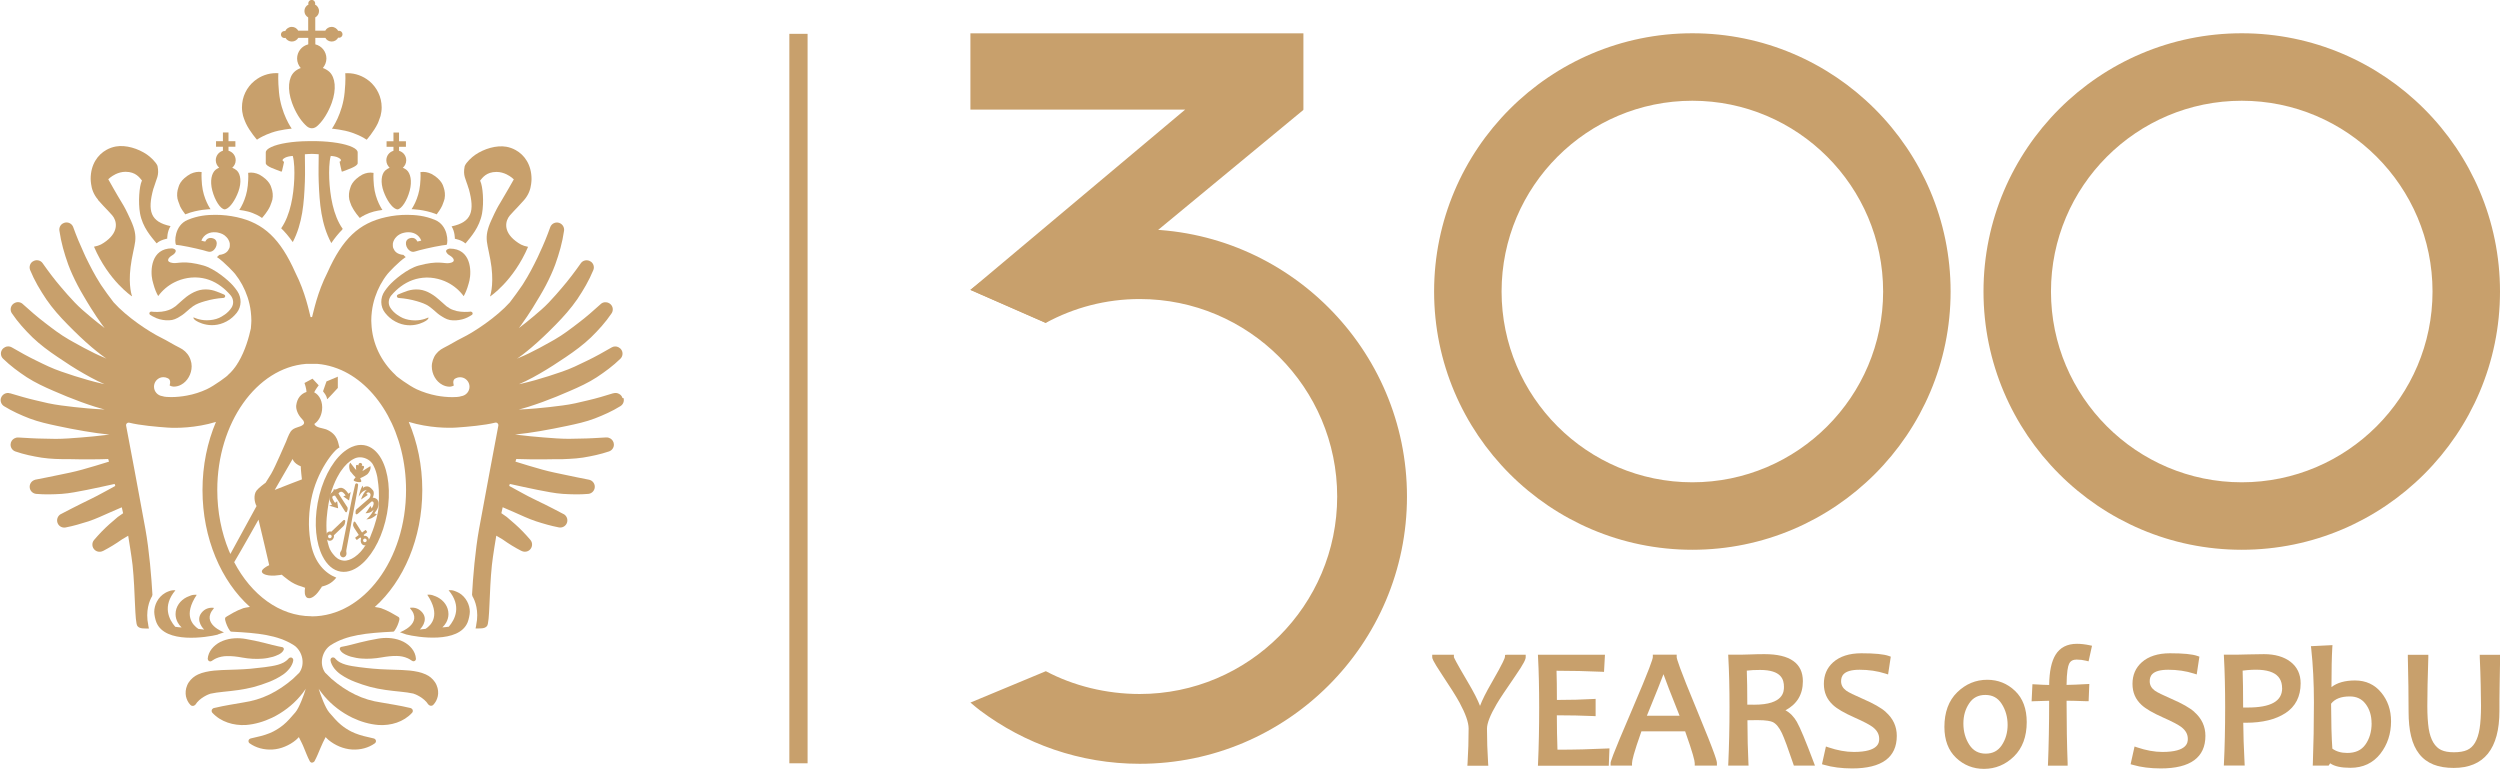 <?xml version="1.0" encoding="UTF-8"?> <svg xmlns="http://www.w3.org/2000/svg" id="Layer_1" data-name="Layer 1" viewBox="0 0 399.03 122.71"><defs><style> .cls-1 { isolation: isolate; } .cls-2 { fill: #c8a06c; stroke-width: 0px; } </style></defs><g class="cls-1"><g><path class="cls-2" d="M240.23,104.52l-.03.36c-.01.12-.19.75-2.09,4.04-.91,1.57-1.54,2.82-1.88,3.75-.36-.95-1.01-2.22-1.97-3.84-1.9-3.21-2.17-3.85-2.2-3.94v-.39h-3.46v.39c0,.18,0,.44,1.57,2.81,1.29,1.93,2.23,3.42,2.79,4.44.96,1.78,1.45,3.17,1.45,4.14,0,1.88-.06,3.73-.17,5.52l-.03.42h3.34l-.03-.42c-.12-1.87-.18-3.72-.18-5.49,0-.87.52-2.19,1.55-3.94.45-.78,1.45-2.27,2.95-4.45,1.47-2.13,1.68-2.72,1.68-3.03v-.39h-2.93l-.36.03Z"></path><path class="cls-2" d="M248.59,119.65c-.06-1.72-.1-3.56-.1-5.48,2.04,0,3.98.04,5.78.12l.41.02v-2.76l-.41.02c-1.69.1-3.63.15-5.77.15,0-1.88-.02-3.45-.06-4.66,2.52,0,4.93.06,7.19.16l.39.02.15-2.74h-10.7l.02.41c.12,2.29.18,4.98.18,8.02,0,3.23-.06,6.21-.18,8.88l-.02.41h11.31l.11-2.77-.43.02c-2.48.12-5.12.19-7.85.19Z"></path><path class="cls-2" d="M267.62,104.88v-.39s-3.81,0-3.81,0v.39c0,.27-.45,1.73-3.34,8.46-3.4,7.91-3.4,8.27-3.4,8.47v.39h3.42v-.39c0-.39.26-1.59,1.5-5.08h6.98c1.26,3.55,1.53,4.72,1.53,5.08v.39h3.54v-.39c0-.24,0-.79-3.24-8.59-2.76-6.64-3.18-8.08-3.18-8.34ZM268.08,114.24h-5.22c1.55-3.77,2.29-5.66,2.65-6.63.34.97,1.06,2.86,2.57,6.63Z"></path><path class="cls-2" d="M286.82,115.25c-.49-.86-1.11-1.49-1.84-1.88,1.85-.98,2.78-2.54,2.78-4.64,0-2.87-2.06-4.32-6.11-4.32-.78,0-1.47.01-2.08.04-.59.03-1.08.04-1.47.04h-2.26l.02.41c.13,2.29.19,4.99.19,8.01,0,3.22-.07,6.2-.19,8.88l-.02.41h3.25l-.02-.41c-.1-1.91-.15-4.2-.16-6.83.48-.01,1-.02,1.58-.02,1.49,0,2.16.17,2.46.31.53.25,1.03.85,1.47,1.78.37.79.98,2.44,1.81,4.9l.09.27h3.37l-.2-.53c-1.29-3.43-2.17-5.54-2.68-6.43ZM284.74,109.62c0,.71,0,2.86-4.74,2.86-.36,0-.73,0-1.11-.01,0-2.22-.03-4.04-.08-5.43.6-.08,1.3-.11,2.12-.11,3.42,0,3.81,1.54,3.81,2.7Z"></path><path class="cls-2" d="M300.99,113.63c-.76-.67-1.95-1.34-3.63-2.07-1.39-.6-2.3-1.05-2.69-1.33-.55-.41-.81-.9-.81-1.49,0-.79.31-1.84,2.96-1.84,1.44,0,2.82.2,4.1.61l.44.14.43-2.84-.31-.11c-.82-.29-2.25-.43-4.39-.43-1.92,0-3.44.49-4.51,1.45-.98.88-1.47,2.03-1.47,3.43s.49,2.47,1.44,3.36c.67.63,1.8,1.28,3.44,2.01,1.47.65,2.46,1.17,2.95,1.55.67.53,1,1.13,1,1.85,0,.52,0,2.1-4.05,2.1-1.26,0-2.62-.25-4.04-.73l-.41-.14-.63,2.83.35.1c1.3.38,2.8.57,4.47.57,4.72,0,7.12-1.75,7.12-5.2,0-1.5-.59-2.78-1.77-3.81Z"></path><path class="cls-2" d="M317.19,108.5c-1.83,0-3.44.67-4.8,2-1.36,1.33-2.04,3.19-2.04,5.52,0,2.11.63,3.77,1.87,4.94,1.23,1.17,2.73,1.76,4.44,1.76,1.83,0,3.44-.66,4.79-1.98,1.35-1.32,2.04-3.16,2.04-5.48,0-2.12-.62-3.8-1.86-4.98-1.23-1.18-2.72-1.78-4.44-1.78ZM320.44,115.71c0,1.22-.32,2.32-.94,3.25-.6.89-1.44,1.33-2.56,1.33s-1.99-.46-2.6-1.4c-.64-.98-.96-2.12-.96-3.4s.32-2.33.94-3.25c.6-.89,1.44-1.32,2.57-1.32s1.98.46,2.59,1.4c.64.98.96,2.13.96,3.39Z"></path><path class="cls-2" d="M331.5,105.28c.49,0,.98.06,1.47.18l.39.1.55-2.49-.38-.08c-.7-.15-1.39-.23-2.03-.23-1.55,0-2.7.59-3.41,1.75-.65,1.06-.99,2.64-1.02,4.82-.56-.01-1.33-.04-2.28-.1l-.39-.02-.13,2.73.43-.02c1.03-.04,1.83-.07,2.37-.07,0,3.84-.07,7.18-.18,9.95l-.02.41h3.15v-.41c-.11-2.84-.17-6.19-.17-9.96.66,0,1.71.03,3.13.08h.39s.11-2.75.11-2.75l-.43.02c-1.31.07-2.38.12-3.2.13.02-2.09.22-2.97.39-3.34.22-.49.62-.71,1.27-.71Z"></path><path class="cls-2" d="M350.25,113.63c-.76-.67-1.95-1.34-3.63-2.07-1.39-.6-2.3-1.05-2.69-1.33-.55-.41-.81-.9-.81-1.49,0-.79.31-1.84,2.96-1.84,1.44,0,2.82.2,4.1.61l.44.14.43-2.84-.31-.11c-.82-.29-2.25-.43-4.39-.43-1.92,0-3.44.49-4.51,1.45-.98.88-1.47,2.03-1.47,3.43s.49,2.47,1.44,3.36c.68.63,1.8,1.28,3.44,2.01,1.47.65,2.46,1.17,2.95,1.55.67.53,1,1.13,1,1.85,0,.52,0,2.1-4.05,2.1-1.26,0-2.62-.25-4.04-.73l-.41-.14-.63,2.83.35.1c1.3.38,2.8.57,4.47.57,4.72,0,7.12-1.75,7.12-5.2,0-1.5-.59-2.78-1.77-3.81Z"></path><path class="cls-2" d="M365.59,105.63h0c-1.05-.81-2.48-1.22-4.23-1.22-.66,0-1.47.01-2.42.04-.94.03-1.51.04-1.71.04h-2.28l.02.41c.13,2.36.19,5.06.19,8.01,0,3.44-.07,6.43-.19,8.87l-.02.41h3.33l-.02-.41c-.13-2.47-.2-4.63-.21-6.42.14,0,.28,0,.44,0,2.61,0,4.72-.52,6.28-1.53,1.62-1.05,2.44-2.66,2.44-4.76,0-1.46-.55-2.62-1.63-3.45ZM364.26,109.84c0,2.08-1.8,3.09-5.5,3.09-.27,0-.51,0-.73,0,0-2.56-.03-4.54-.08-5.89,4.21-.53,6.3.37,6.3,2.81Z"></path><path class="cls-2" d="M375.9,108.61c-1.59,0-2.86.35-3.77,1.06,0-2.81.05-4.91.13-6.26l.03-.44-3.44.17.05.41c.28,2.56.43,5.44.43,8.55,0,3.45-.06,6.71-.17,9.69l-.02.41h2.54l.24-.37c.69.49,1.75.72,3.24.72,2.01,0,3.61-.76,4.77-2.24,1.14-1.46,1.71-3.2,1.71-5.18,0-1.78-.52-3.32-1.56-4.58-1.05-1.29-2.46-1.94-4.19-1.94ZM378.54,115.44c0,1.34-.34,2.49-1,3.41-.64.9-1.59,1.33-2.89,1.33-.96,0-1.76-.23-2.38-.69-.13-1.84-.19-4.26-.2-7.17.61-.78,1.59-1.16,2.98-1.16,1.09,0,1.92.39,2.53,1.2.63.83.95,1.86.95,3.08Z"></path><path class="cls-2" d="M395.8,104.49v.41c.08,1.68.12,3.16.15,4.44.03,1.27.05,2.37.05,3.29,0,1.52-.08,2.77-.23,3.7-.15.9-.39,1.65-.73,2.22-.33.55-.73.92-1.25,1.16-.53.24-1.24.36-2.11.36s-1.51-.12-2.03-.36c-.5-.23-.92-.63-1.26-1.19-.35-.59-.6-1.34-.74-2.23-.14-.93-.22-2.15-.22-3.63,0-1.87.05-4.47.16-7.75v-.4s-3.27,0-3.27,0v.4c.04,1.64.07,3.18.09,4.62.02,1.44.03,2.8.03,4.08,0,1.49.13,2.8.4,3.9.27,1.13.7,2.07,1.29,2.82.59.76,1.36,1.33,2.28,1.7.9.36,1.99.54,3.23.54,4.84,0,7.3-3.06,7.3-9.1,0-1.23,0-2.55.03-3.97.02-1.42.04-2.95.08-4.59v-.4s-3.23,0-3.23,0Z"></path></g></g><g class="cls-1"><g><path class="cls-2" d="M270.12,87.75c-22.73,0-41.22-18.49-41.22-41.22s18.49-41.22,41.22-41.22,41.22,18.49,41.22,41.22-18.49,41.22-41.22,41.22ZM270.12,16.08c-16.79,0-30.45,13.66-30.45,30.45s13.66,30.45,30.45,30.45,30.45-13.66,30.45-30.45-13.66-30.45-30.45-30.45Z"></path><path class="cls-2" d="M357.81,87.75c-22.73,0-41.22-18.49-41.22-41.22s18.49-41.22,41.22-41.22,41.22,18.49,41.22,41.22-18.49,41.22-41.22,41.22ZM357.81,16.08c-16.79,0-30.45,13.66-30.45,30.45s13.66,30.45,30.45,30.45,30.45-13.66,30.45-30.45-13.66-30.45-30.45-30.45Z"></path><polygon class="cls-2" points="208.04 5.32 154.89 5.32 154.89 17.49 189.17 17.49 154.89 46.27 166.89 51.54 208.04 17.54 208 17.49 208.04 17.49 208.04 5.32"></polygon><path class="cls-2" d="M181.92,36.59c-10.25,0-19.66,3.64-27.03,9.68l12.04,5.26c4.46-2.42,9.56-3.8,14.98-3.8,17.38,0,31.52,14.14,31.52,31.52s-14.14,31.52-31.52,31.52c-5.33,0-10.58-1.3-14.98-3.64l-12.04,5.01c.52.45,1.36,1.12,1.52,1.24,7.12,5.34,15.94,8.53,25.5,8.53,23.52,0,42.66-19.14,42.66-42.66s-19.14-42.66-42.66-42.66Z"></path><rect class="cls-2" x="125.99" y="5.4" width="2.91" height="116.43"></rect></g><g><path class="cls-2" d="M39.15,19.45c.04.09.07.17.1.24.63,1.33,1.77,2.61,1.77,2.61,0,0,.01,0,.02-.02h0s.16-.12.5-.31c.11-.06.24-.13.4-.21.36-.18.83-.39,1.41-.59,1.38-.49,3.21-.64,3.21-.64,0,0-1.71-2.38-2.03-5.81-.18-1.95-.11-2.97-.09-3.03-.12,0-.23-.02-.35-.02-1.3,0-2.49.45-3.43,1.21-.02.02-.05.04-.07.05-1.21,1-1.97,2.51-1.97,4.21,0,.47.07.93.18,1.36.09.28.21.64.34.94Z"></path><path class="cls-2" d="M72.07,36.11c.56.89.53,2,.53,2,0,0,1.13.2,1.68.75,0,0,.09-.09.1-.1.76-.93,2.15-2.46,2.56-4.68.33-1.81.12-4.34-.27-5.15-.01-.03-.03-.07-.04-.1.36-.42.96-1.39,2.62-1.39.61,0,1.15.17,1.59.38.73.35,1.17.81,1.17.81,0,0-1.43,2.54-2.17,3.75-.38.62-.66,1.1-1.43,2.8-.64,1.41-.81,2.35-.7,3.36.09.85.54,2.47.74,4.1.37,3.13-.24,4.66-.24,4.66,0,0,.02-.01.04-.03,0,.01-.01.04-.01.04,0,0,3.71-2.45,6.05-7.92,0,0-.02,0-.03,0,0,0,0,0,0,0-.44-.08-.78-.2-1.09-.35-.31-.16-.58-.35-.87-.57-2.07-1.59-1.61-3.27-.93-4.07.19-.23.39-.44.6-.66.52-.56,1.08-1.12,1.68-1.81.75-.87,1.02-1.74,1.12-2.52.03-.26.07-.53.07-.81,0-2.3-1.12-3.87-2.54-4.65-.47-.26-.98-.44-1.49-.53-1.59-.27-3.54.32-4.96,1.29-.54.37-1.44,1.19-1.68,1.81-.31,1.55.15,1.94.62,3.55,0,.03.03.06.04.09.97,3.56.47,5.29-2.74,5.97Z"></path><path class="cls-2" d="M56.15,32.93c.42.89,1.18,1.75,1.18,1.75,0,0,0,0,0,0,0,0,.11.11.11.11,0,0,.42-.37,1.52-.8.91-.35,2.08-.48,2.08-.48,0,0-1.14-1.59-1.36-3.89-.12-1.33-.07-2.02-.06-2.03,0,0-.02,0-.03,0h0c-.58-.11-1.18,0-1.74.27-.38.21-.72.45-1,.7-.49.44-.82.93-.95,1.46-.2.56-.27,1.18-.15,1.82.01.06.21.72.38,1.09Z"></path><path class="cls-2" d="M61.23,30.57c.5,1.38,1.31,2.53,1.95,2.78.1.04.19.07.28.07h0c.65-.08,1.52-1.4,1.94-3.01.39-1.51.13-2.77-.53-3.31-.15-.11-.32-.21-.49-.29-.03-.01-.06-.02-.09-.03.33-.29.55-.71.55-1.19,0-.73-.48-1.33-1.15-1.52v-.64h1.1v-.88h-1.1v-1.4h-.89v1.4h-1.1v.88h1.1v.64c-.66.19-1.14.79-1.14,1.52,0,.47.21.88.53,1.18-.27.12-.51.27-.72.46-.61.59-.77,1.87-.24,3.35Z"></path><path class="cls-2" d="M65.7,33.39s1.95.01,3.9.78c.03.01.06.03.09.05.26-.33.64-.86.89-1.4.17-.37.37-1.03.38-1.09.12-.64.05-1.26-.15-1.82-.13-.53-.46-1.02-.95-1.46-.28-.25-.62-.49-1-.7,0,0,0,0-.01,0,0,0,0,0,0,0-.55-.26-1.16-.38-1.74-.28.01.01.07.7-.06,2.03-.22,2.3-1.36,3.89-1.36,3.89,0,0,.02,0,.03,0h0Z"></path><path class="cls-2" d="M52.99,20.54s1.83.15,3.21.64c.58.21,1.05.41,1.41.59.15.08.28.15.4.21.33.19.5.31.5.31h0s.02.01.02.01c0,0,1.14-1.29,1.77-2.61.03-.07.07-.16.1-.24.12-.3.25-.66.34-.94.11-.44.18-.89.18-1.36,0-1.69-.77-3.2-1.97-4.21-.02-.02-.05-.04-.07-.05-.94-.75-2.13-1.21-3.43-1.21-.12,0-.23.01-.35.02.02.06.1,1.08-.09,3.03-.32,3.43-2.03,5.81-2.03,5.81Z"></path><path class="cls-2" d="M54.2,25.82s.21,1.07.34,1.55c0,0,.13,0,.13.01.82-.33,2.42-.81,2.42-1.34v-1.71c0-.31-.31-.6-.87-.86-1.13-.53-3.24-.89-5.65-.94h-1.4c-2.48.02-4.71.39-5.87.94-.55.25-.88.55-.88.86v1.71c0,.54,1.62,1.01,2.43,1.34,0,0,.13-.01.14-.01.13-.48.35-1.55.35-1.55,0,0-.17-.07-.21-.14-.1-.21.08-.34.38-.51.3-.16.8-.26,1.22-.28.26.94.29,2.41.24,3.67-.11,2.54-.59,5.72-2.09,7.88.57.55,1.2,1.27,1.85,2.2,1.56-2.99,1.8-6.26,1.93-9.62.06-1.48,0-3.22,0-4.4.15,0,.63-.06,1.11-.06s.96.06,1.1.06c0,1.19-.06,2.92,0,4.4.13,3.43.38,6.75,2.01,9.78.59-.87,1.17-1.56,1.71-2.11.04-.05.07-.1.11-.16-1.55-2.17-2.03-5.4-2.15-7.97-.05-1.26-.02-2.74.24-3.67.42.02.92.11,1.22.28.3.17.48.29.38.51-.03.07-.21.14-.21.14Z"></path><path class="cls-2" d="M75.21,49.75s-.01,0-.02-.01c-.02,0-.05-.01-.07,0h-.04c-.09.01-.17.02-.26.03-.89.05-1.76-.01-2.47-.29-.41-.13-.76-.36-1.09-.6-.08-.06-.99-.87-1.15-1.02-.66-.61-1.9-1.52-3.18-1.64-1.45-.14-2.37.39-3.41.79-.1.04-.17.13-.18.24,0,.12.06.23.17.27.04.02.08.03.12.04,1.03.07,2,.25,2.93.52.69.21,1.37.43,1.91.81.71.5,1.32,1.15,1.73,1.41.53.34,1,.66,1.61.78.64.11,1.3.06,1.93-.1.03,0,.05-.02.08-.02.17-.04.32-.1.48-.16.22-.09.43-.18.62-.3,0,0,.02,0,.02-.01.13-.07.26-.14.38-.23,0,0,0,0,.01,0,.07-.06.12-.15.11-.25-.01-.13-.11-.22-.23-.25,0,0,0,0,0,0Z"></path><path class="cls-2" d="M71.23,40.2c.07.21.28.42.53.56.77.45,1.05,1.11-.11,1.24-.84.1-1.72-.46-4.84.39-1.83.5-3.98,2.35-4.73,3.2-.23.26-.47.57-.69.89-.72,1.04-.72,2.45.07,3.45.47.6.98.98,1.14,1.09,2.73,1.85,5.3.32,5.58.04.22-.22.24-.31.19-.37,0,0-.01,0-.02-.01,0,0,0,0,0,0,0,0,0,0,0,0,0,0-.87.46-2.08.46-.69,0-1.39-.12-1.98-.38-.43-.2-1.42-.72-2-1.66-.38-.61-.3-1.39.16-1.94.46-.55,1.02-1.07,1.54-1.45,1.17-.86,2.52-1.38,4.08-1.41.04,0,.07,0,.11,0,.79,0,1.54.14,2.25.37.36.12.7.26,1.03.43,1,.51,1.87,1.25,2.53,2.15,0,0,0,0,0,0,0,0,.01.01.02.02.26-.44.54-1.09.79-2,.04-.16.09-.32.13-.5.35-1.53.25-5.09-3.14-5.09-.06,0-.12.03-.19.04-.36.1-.45.29-.38.5Z"></path><path class="cls-2" d="M15.64,31.91c.59.69,1.16,1.25,1.68,1.81.21.22.4.44.6.66.68.79,1.14,2.48-.93,4.07-.29.22-.56.41-.87.57-.31.15-.66.27-1.09.35,0,0,0,0,0,0,0,0-.02,0-.03,0,2.34,5.47,6.05,7.92,6.05,7.92,0,0,0-.02-.01-.04.02.01.04.03.04.03,0,0-.62-1.53-.24-4.66.19-1.63.65-3.25.74-4.1.11-1.01-.06-1.95-.7-3.36-.77-1.69-1.05-2.18-1.43-2.8-.75-1.21-2.17-3.75-2.17-3.75,0,0,.45-.46,1.17-.81.44-.21.98-.38,1.59-.38,1.66,0,2.25.97,2.62,1.39-.01.02-.03.07-.04.1-.38.81-.59,3.34-.27,5.15.4,2.22,1.8,3.75,2.56,4.68.01.02.1.1.1.1.55-.55,1.68-.75,1.68-.75,0,0-.03-1.11.53-2-3.21-.68-3.72-2.4-2.74-5.97,0-.03.03-.06.04-.09.47-1.6.93-2,.62-3.55-.25-.62-1.14-1.44-1.68-1.81-1.42-.97-3.37-1.57-4.96-1.29-.51.09-1.02.27-1.49.53-1.42.78-2.54,2.35-2.54,4.65,0,.27.04.54.07.81.1.77.37,1.64,1.12,2.52Z"></path><path class="cls-2" d="M38.21,33.51s1.16.12,2.08.48c1.1.43,1.52.8,1.52.8,0,0,.11-.11.11-.11,0,0,0,0,0,0,0,0,.77-.86,1.18-1.75.17-.37.37-1.03.38-1.09.12-.64.05-1.26-.15-1.82-.13-.53-.46-1.02-.95-1.46-.28-.25-.62-.49-1-.7-.55-.26-1.16-.38-1.74-.28h0s-.02.01-.03.01c.01.01.07.7-.06,2.03-.22,2.3-1.36,3.89-1.36,3.89Z"></path><path class="cls-2" d="M35.82,33.42h0c.09,0,.18-.03.28-.07.63-.24,1.45-1.4,1.95-2.78.53-1.47.37-2.76-.24-3.35-.21-.19-.47-.33-.74-.45.33-.29.55-.71.55-1.19,0-.73-.48-1.33-1.15-1.52v-.64h1.1v-.88h-1.1v-1.4h-.89v1.4h-1.1v.88h1.1v.64c-.66.19-1.14.79-1.14,1.52,0,.47.21.89.55,1.19-.03.01-.06.02-.08.03-.18.08-.34.17-.49.29-.66.54-.93,1.8-.54,3.31.42,1.61,1.29,2.93,1.94,3.01Z"></path><path class="cls-2" d="M28.69,32.82c.25.54.63,1.06.89,1.4.03-.02.06-.03.09-.05,1.95-.76,3.9-.78,3.9-.78h0s.03-.01.03-.01c0,0-1.14-1.59-1.36-3.89-.12-1.33-.07-2.02-.06-2.03-.58-.1-1.18.02-1.74.28,0,0,0,0,0,0,0,0,0,0-.01,0-.38.21-.72.45-1,.7-.49.44-.82.93-.95,1.46-.2.56-.27,1.18-.15,1.82.01.06.21.72.38,1.09Z"></path><path class="cls-2" d="M35.65,47.56s.08-.02.12-.04c.11-.05.18-.15.17-.27,0-.11-.08-.2-.18-.24-1.04-.41-1.96-.94-3.41-.79-1.28.13-2.52,1.03-3.18,1.64-.16.15-1.07.95-1.15,1.02-.34.24-.69.47-1.09.6-.72.28-1.58.35-2.47.29-.08,0-.17-.02-.26-.03h-.04s-.05,0-.07,0c0,0-.01,0-.02.01,0,0,0,0,0,0-.12.02-.22.12-.23.25,0,.1.03.19.11.25,0,0,0,0,.01,0,.12.09.25.15.38.23,0,0,.02,0,.02.01.2.11.41.21.62.3.16.06.32.12.48.16.03,0,.05.02.08.02.62.16,1.29.21,1.93.1.61-.12,1.08-.45,1.61-.78.41-.26,1.02-.9,1.73-1.41.54-.38,1.22-.61,1.91-.81.93-.27,1.9-.45,2.93-.52Z"></path><path class="cls-2" d="M24.33,44.75c.04.18.08.34.13.5.24.91.53,1.57.79,2,0,0,.01-.01.02-.02,0,0,0,0,0,0,.66-.9,1.53-1.64,2.53-2.15.33-.17.68-.31,1.03-.43.71-.23,1.46-.37,2.25-.37.04,0,.07,0,.11,0,1.56.02,2.91.54,4.08,1.41.52.38,1.08.9,1.54,1.45.46.55.54,1.33.16,1.94-.58.93-1.57,1.46-2,1.66-.58.26-1.29.38-1.98.38-1.21,0-2.08-.47-2.08-.46,0,0,0,0,0,0,0,0,0,0,0,0,0,0-.01,0-.02.01-.04.06-.03.15.19.37.28.28,2.85,1.81,5.58-.04.15-.1.67-.49,1.14-1.09.78-1,.79-2.4.07-3.45-.22-.32-.46-.63-.69-.89-.75-.85-2.9-2.69-4.73-3.2-3.11-.86-3.99-.29-4.84-.39-1.16-.14-.88-.79-.11-1.24.25-.14.46-.36.53-.56.07-.21-.02-.4-.38-.5-.06-.01-.12-.04-.19-.04-3.38,0-3.48,3.56-3.14,5.09Z"></path><path class="cls-2" d="M65.49,96.93v.04s.02,0,.03,0c0-.01-.01-.02-.03-.04Z"></path><path class="cls-2" d="M51.56,62.45c.11.22.56.58.65,1.27.01.07,1.71-1.8,1.71-1.8v-1.8l-1.81.76-.55,1.57Z"></path><path class="cls-2" d="M40.51,109.65c.82-.22,1.57-.47,2.36-.78.39-.15.78-.32,1.17-.52.39-.2.78-.43,1.16-.69.37-.26.72-.59,1.01-.96.15-.18.27-.39.38-.61.05-.11.11-.23.14-.34l.07-.3h0c.05-.22-.08-.44-.29-.5-.08-.02-.16,0-.24.02-.07.02-.14.06-.19.12-.25.29-.51.49-.8.65-.28.15-.58.26-.91.36-.66.19-1.39.29-2.13.39-.73.09-1.53.18-2.26.25-.73.07-1.48.1-2.23.13l-2.34.08c-.81.04-1.66.09-2.63.31-.37.09-.77.2-1.17.39-.14.06-.28.14-.41.22-.53.33-1.06.87-1.32,1.5-.27.62-.3,1.25-.2,1.77.12.53.34.99.72,1.38.15.16.38.19.57.11.07-.02.23-.17.23-.17.67-1.09,2.12-1.67,2.4-1.74,1.17-.27,2.83-.34,4.44-.58.82-.12,1.64-.27,2.46-.49Z"></path><path class="cls-2" d="M33.17,105.15c-.02.22.15.4.36.42.09,0,.18-.02.25-.07h.01s0,0,0,0l.13-.09c.19-.13.37-.23.56-.32.58-.26,1.16-.36,1.73-.37.79-.02,1.58.07,2.5.24.99.18,2.11.26,3.19.17.55-.04,1.11-.15,1.67-.3.28-.09.57-.19.86-.34,0,0,0,0,0,0,0,0,.01,0,.02,0,.27-.15.64-.34.83-.76.07-.16,0-.35-.16-.42-.02-.01-.05-.02-.07-.02,0,0-1.1-.21-1.55-.34l-1.4-.36c-.96-.23-1.87-.44-2.9-.61-1.09-.19-2.39-.18-3.6.29-.15.06-.3.13-.45.2-1.03.53-1.91,1.48-2,2.7Z"></path><path class="cls-2" d="M34.75,101.27s.69-.24,1-.34c0,0,0,0,0,0,.01,0-3.78-1.37-1.63-3.82v-.09s0-.02,0,0c-.36-.05-.73-.01-1.07.12-.34.13-.64.36-.88.66-1.03,1.28.38,2.67.42,2.69-.21-.02-.72-.09-.93-.11-.92-.63-2.44-2.17-.26-5.44-.06,0-.11-.01-.17-.01-.31-.01-.62.04-.91.17-.17.06-.33.12-.49.2-1.07.52-1.81,1.54-1.81,2.72,0,.48.13.93.35,1.34.16.29.37.56.62.79-.16-.01-.86-.06-1.02-.11-1-1.15-2.1-3.3.03-5.82-.06,0-.11,0-.17-.01-.31-.01-.62.05-.91.17-.19.07-.37.15-.54.25-1.18.67-1.76,1.96-1.76,3.03,0,.48.17,1.26.35,1.69,1.4,3.42,8.01,2.39,9.8,1.94Z"></path><path class="cls-2" d="M68.36,107.86c-.14-.08-.28-.16-.41-.22-.41-.19-.81-.3-1.17-.39-.97-.22-1.82-.27-2.63-.31l-2.34-.08c-.76-.03-1.5-.06-2.23-.13-.73-.07-1.53-.15-2.26-.25-.74-.1-1.47-.2-2.13-.39-.33-.1-.63-.21-.91-.36-.29-.15-.55-.36-.8-.65-.05-.06-.11-.1-.19-.12-.07-.03-.16-.04-.24-.02-.21.05-.34.27-.29.48h0s.07.31.07.31c.04.11.09.23.14.34.11.22.23.42.38.61.3.37.64.7,1.02.96.38.27.77.49,1.16.69.39.2.78.37,1.17.52.79.3,1.54.56,2.36.78.82.22,1.64.37,2.46.49,1.6.24,3.27.31,4.44.58.28.07,1.72.65,2.4,1.74,0,0,.17.14.23.17.19.08.42.05.57-.11.38-.4.6-.85.72-1.38.11-.53.07-1.15-.2-1.77-.26-.63-.79-1.17-1.32-1.5Z"></path><path class="cls-2" d="M55.11,104.47s.01,0,.02,0c0,0,0,0,0,0,.29.15.58.25.86.34.57.15,1.12.26,1.67.3,1.08.09,2.2,0,3.19-.17.92-.16,1.72-.26,2.5-.24.57.01,1.15.11,1.73.37.19.09.38.19.56.32l.12.08s0,0,0,0h.02c.07.06.15.08.25.08.22-.02.38-.2.36-.42-.08-1.21-.97-2.17-2-2.7-.15-.08-.3-.15-.45-.2-1.21-.47-2.51-.48-3.6-.29-1.03.17-1.94.38-2.9.61l-1.4.36c-.45.13-1.55.34-1.55.34-.02,0-.05.01-.07.02-.16.07-.23.26-.16.42.19.41.56.61.83.76Z"></path><path class="cls-2" d="M73.22,94.62c-.17-.1-.35-.18-.54-.25-.29-.13-.6-.19-.91-.17-.06,0-.11,0-.17.01,2.13,2.52,1.03,4.67.03,5.82-.17.05-.86.09-1.02.11.25-.23.46-.5.62-.79.22-.41.35-.86.35-1.34,0-1.18-.73-2.19-1.81-2.72-.16-.08-.32-.15-.49-.2-.29-.13-.6-.19-.91-.17-.06,0-.11,0-.17.01,2.18,3.27.66,4.82-.26,5.44-.21.02-.72.1-.93.11.04-.03,1.45-1.41.42-2.69-.25-.3-.54-.53-.88-.66-.34-.14-.7-.17-1.07-.12,0,0-.01.02-.02,0v.09c2.16,2.45-1.63,3.82-1.62,3.82h0c.3.1.95.33,1,.35,1.79.45,8.4,1.49,9.8-1.94.17-.43.35-1.21.35-1.69,0-1.06-.58-2.35-1.76-3.03Z"></path><path class="cls-2" d="M60.9,73.3c-.69-1.25-1.64-2.07-2.81-2.25-.63-.1-1.26,0-1.89.27,0,0-.12.05-.12.05-.47.21-.93.52-1.38.9-1.82,1.58-3.36,4.52-4,8.02-.61,3.35-.26,6.44.78,8.49.69,1.36,1.68,2.27,2.91,2.46,1.2.19,2.44-.35,3.56-1.4,1.74-1.62,3.2-4.46,3.82-7.85.63-3.46.24-6.66-.88-8.7ZM52.65,79.26c.7-2.65,1.78-4.09,1.78-4.09.62-.9,1.31-1.57,2.02-1.92.57-.32,1.29-.36,2.01-.04.37.16.69.42.94.74,0,0,0,0,0,0,.05.07.08.12.12.19.05.09.1.18.14.27.25.49.41,1.01.54,1.61.02.07.03.14.04.22.26,1.82.25,2.08.23,4,0,.11-.05.83-.06.94-.09.72-.38,2.22-1.21,4.24-.25.79-.83,1.51-.81,1.52-.99,1.68-2.52,2.67-3.57,2.54-.79-.09-1.23-.54-1.49-.84-.73-.83-.79-1.28-.91-1.66-.25-.79-.21-1.19-.25-1.6-.19-2.06.04-3.57.26-4.96.03-.19.12-.65.19-.95,0,0,.02-.1.04-.2"></path><path class="cls-2" d="M52.78,79.21c.02-.08.03-.15.04-.2"></path><path class="cls-2" d="M99.36,63.54c-.09-.31-.3-.55-.57-.68-.26-.14-.57-.18-.87-.09h-.05c-1.31.41-2.68.82-4.03,1.13-.67.17-1.35.33-2.02.47-.67.14-1.33.26-2.05.35-1.41.19-2.83.35-4.24.47-.91.08-1.84.14-2.74.18.13-.03.26-.07.39-.1.39-.11.78-.22,1.16-.34.76-.24,1.51-.5,2.26-.77,1.48-.54,2.93-1.13,4.36-1.76,1.44-.62,2.95-1.31,4.28-2.18,1.34-.89,2.6-1.81,3.78-2.96.36-.35.46-.92.19-1.38-.12-.21-.3-.36-.5-.46-.33-.17-.73-.17-1.08.03l-.05.03c-1.24.72-2.56,1.46-3.87,2.09-1.33.65-2.59,1.27-4,1.75-1.41.49-2.84.95-4.26,1.35-.71.2-1.43.38-2.14.55l-.47.1c.36-.15.71-.31,1.05-.48.78-.38,1.52-.78,2.24-1.2,1.45-.84,2.84-1.73,4.2-2.66,1.39-.94,2.78-1.96,3.99-3.12,1.21-1.19,2.32-2.4,3.29-3.84.29-.42.26-1.01-.1-1.4-.11-.12-.24-.21-.38-.27-.4-.19-.9-.14-1.25.18l-.04.04c-1.11,1.01-2.31,2.06-3.53,2.98-1.23.94-2.42,1.86-3.76,2.63-.25.15-.51.28-.76.43-1.12.63-2.24,1.24-3.38,1.79-.22.11-.44.2-.66.31-.41.19-.83.37-1.24.54.08-.05.15-.1.23-.15.49-.34.95-.7,1.39-1.06.25-.2.5-.4.74-.61,1.33-1.13,2.57-2.33,3.76-3.54.01-.02.03-.03.05-.05,1.26-1.28,2.44-2.61,3.45-4.07.99-1.48,1.87-2.96,2.57-4.66.2-.48.04-1.05-.4-1.36,0,0-.01,0-.02,0,0,0,0,0,0,0-.51-.36-1.22-.24-1.58.27l-.03.05c-.91,1.29-1.92,2.63-2.97,3.85-.31.37-.63.74-.95,1.1-.75.85-1.51,1.68-2.35,2.41-.42.37-.84.73-1.26,1.08-.77.65-1.54,1.27-2.33,1.86.12-.16.25-.32.36-.47.65-.9,1.25-1.8,1.83-2.72.4-.64.79-1.28,1.16-1.92.67-1.11,1.27-2.25,1.8-3.43.24-.53.46-1.06.66-1.6.63-1.76,1.14-3.5,1.41-5.41.07-.52-.23-1.04-.74-1.23,0,0,0,0,0,0,0,0-.01,0-.02-.01-.59-.21-1.24.1-1.45.69l-.02.06c-.48,1.35-1.05,2.74-1.68,4.07-.1.21-.19.43-.29.64-.7,1.45-1.44,2.88-2.3,4.22-.05.08-.1.16-.15.24-.64.95-1.32,1.86-2,2.76-2.12,2.36-5.69,4.73-7.63,5.67-.94.46-1.9,1.08-2.87,1.56-.01,0-.03.02-.04.02-.65.32-1.21.82-1.54,1.46-.08.16-.15.34-.21.51-.1.31-.17.64-.17.99,0,1.24.67,2.42,1.69,2.95.34.18.71.29,1.11.3.07,0,.12,0,.18-.01.35-.04.54-.19.54-.19,0,0-.27-.73.14-1.05.07-.05.14-.08.22-.12.19-.09.4-.14.63-.14.21,0,.41.04.59.12.54.24.92.77.92,1.4,0,.77-.58,1.41-1.33,1.51-.34.13-.99.15-1.4.15-.86,0-1.7-.09-2.51-.24-1.12-.21-2.18-.56-3.18-1.01-1.21-.56-3.43-2.18-3.39-2.28-2.28-2.12-3.73-5.03-3.85-8.25,0-.15-.02-.29-.02-.44,0-.46.03-.97.09-1.42.09-.79.27-1.57.52-2.33.45-1.35,1.12-2.61,1.99-3.7.08-.11.48-.54.98-1.04.03-.03.06-.06.09-.09l.02-.02c.56-.55,1.23-1.16,1.81-1.54,0,0,0,0,0,0,0,0,0,0,0,0-.04-.02-.1-.08-.17-.14-.07-.07-.15-.15-.19-.2-1.05-.1-1.43-.6-1.6-1.03,0-.01-.01-.03-.02-.04-.01-.03-.03-.07-.04-.1-.05-.16-.05-.64-.03-.7.08-.39.31-.77.51-.96.09-.11.19-.2.3-.28.32-.24.68-.38,1.06-.45.1-.02.19-.04.29-.05.01,0,.02,0,.04,0,.98-.1,1.94.32,2.33,1.32h0c-.05.04-.62.15-.62.15h0s0,0,0,0c-.2-.43-.53-.61-.92-.58-.13.01-.27.04-.41.1-.09.04-.17.08-.23.14-.63.53-.08,1.88.79,1.98.14.01.28,0,.43-.06,0,0,.01,0,.02,0,.38-.15,2.8-.73,4.26-.96.28-.04.53-.08.71-.09,0,0,.01,0,.02,0h0s0,0,0,0c.25-.41.26-3.1-1.86-3.98-1.67-.69-3.13-.8-4.44-.81-1.19,0-2.28.12-3.39.37-4.31.95-6.94,3.45-9.34,8.85h0c-1.63,3.2-2.21,6.26-2.45,7.1,0,0-.09,0-.24,0-.24-.9-.83-3.95-2.43-7.1h0c-2.4-5.4-5.04-7.9-9.35-8.85-1.11-.24-2.21-.37-3.4-.37-1.32,0-2.77.11-4.44.81-2.12.88-2.11,3.57-1.86,3.98,0,0,.01,0,.02,0,.19.01.43.05.71.09,1.46.23,3.88.81,4.26.96,0,0,.01,0,.02,0,.15.05.29.07.43.06.96-.1,1.53-1.73.56-2.11-.14-.06-.28-.09-.41-.1-.39-.03-.72.15-.92.58h0s0,0,0,0c0,0-.59-.11-.62-.15h0c.39-1.01,1.35-1.43,2.33-1.33.01,0,.02,0,.04,0,.1,0,.19.03.29.05.51.1.98.3,1.36.73.2.19.43.57.51.96.02.07.02.55-.03.7-.01.03-.03.07-.04.1,0,.01,0,.03-.02.04-.18.42-.55.92-1.6,1.03-.04.05-.12.12-.19.2-.06.06-.13.12-.17.14.61.4,1.34,1.07,1.92,1.65.5.5.9.93.98,1.04.86,1.08,1.54,2.35,1.99,3.7.25.75.43,1.54.52,2.33.05.45.09.96.09,1.42,0,.15-.02.3-.02.45-.01.27-.03.54-.06.8-.29,1.35-.89,3.54-2,5.4-.06.08-.11.17-.17.25h.02c-.43.67-.92,1.28-1.5,1.78.03.09-2.18,1.72-3.39,2.28-.99.46-2.06.81-3.18,1.01-.81.15-1.65.24-2.51.24-.41,0-1.06-.02-1.4-.15-.75-.1-1.33-.73-1.33-1.51,0-.63.38-1.16.91-1.4.18-.08.38-.12.59-.12.22,0,.44.05.63.14.08.03.15.07.22.12.41.33.14,1.05.14,1.05,0,0,.19.15.54.19.06,0,.11.02.18.01.4-.01.78-.12,1.11-.3,1.01-.53,1.69-1.72,1.69-2.95,0-.35-.06-.68-.17-.99-.06-.18-.12-.35-.21-.51-.33-.64-.89-1.15-1.54-1.46-.01,0-.03-.02-.04-.02-.96-.47-1.93-1.1-2.87-1.56-1.93-.94-5.51-3.3-7.63-5.67-.69-.89-1.36-1.81-2-2.76-.05-.08-.1-.16-.15-.24-.86-1.34-1.59-2.77-2.3-4.22-.1-.21-.19-.43-.29-.64-.62-1.34-1.2-2.73-1.68-4.07l-.02-.06c-.21-.59-.86-.9-1.45-.69,0,0-.01,0-.02.01,0,0,0,0,0,0-.52.18-.82.7-.74,1.23.27,1.9.78,3.65,1.41,5.41.2.54.42,1.07.66,1.6.53,1.17,1.13,2.31,1.8,3.43.38.65.76,1.29,1.16,1.92.57.92,1.18,1.83,1.83,2.72.12.16.24.32.36.47-.79-.59-1.56-1.22-2.33-1.86-.42-.36-.85-.71-1.26-1.08-.83-.74-1.6-1.56-2.35-2.41-.32-.36-.64-.73-.95-1.1-1.06-1.22-2.06-2.56-2.97-3.85l-.03-.05c-.36-.51-1.07-.63-1.58-.27,0,0,0,0,0,0,0,0-.01,0-.02,0-.44.31-.59.88-.4,1.36.69,1.69,1.58,3.18,2.57,4.66,1,1.46,2.18,2.79,3.45,4.07.02.02.03.03.05.05,1.19,1.21,2.43,2.41,3.76,3.54.24.2.49.4.74.61.45.36.91.72,1.39,1.06.07.05.15.1.23.15-.41-.17-.83-.35-1.24-.54-.22-.1-.44-.2-.66-.31-1.14-.55-2.26-1.16-3.38-1.79-.25-.14-.51-.28-.76-.43-1.34-.77-2.54-1.69-3.76-2.63-1.22-.93-2.42-1.97-3.53-2.98l-.04-.04c-.35-.32-.85-.38-1.25-.18-.14.06-.27.15-.38.27-.36.4-.39.98-.1,1.4.97,1.44,2.08,2.65,3.29,3.84,1.21,1.16,2.59,2.18,3.99,3.12,1.36.93,2.74,1.83,4.2,2.66.73.42,1.47.82,2.24,1.2.34.17.69.32,1.05.48l-.47-.1c-.71-.16-1.43-.35-2.14-.55-1.43-.4-2.86-.86-4.26-1.35-1.42-.48-2.68-1.1-4-1.75-1.31-.63-2.63-1.37-3.87-2.09l-.05-.03c-.34-.2-.75-.2-1.08-.03-.2.1-.38.25-.5.46-.27.46-.17,1.03.19,1.38,1.18,1.15,2.44,2.07,3.78,2.96,1.33.86,2.84,1.56,4.28,2.18,1.44.63,2.88,1.22,4.36,1.76.74.27,1.49.53,2.26.77.38.12.77.23,1.16.34.13.04.26.07.39.1-.9-.04-1.83-.1-2.74-.18-1.41-.12-2.83-.28-4.24-.47-.73-.1-1.39-.21-2.05-.35-.67-.15-1.34-.31-2.02-.47-1.35-.31-2.72-.72-4.03-1.11h-.05c-.3-.1-.61-.06-.87.08-.26.14-.47.38-.57.68-.15.5.07,1.03.49,1.29,1.33.82,2.68,1.42,4.1,1.97,1.4.53,2.96.88,4.39,1.18,1.45.31,2.9.6,4.36.84,1.32.22,2.6.41,3.97.55-.84.1-1.68.2-2.52.28-1.35.13-2.7.24-4.06.33-.34.03-.67.04-1.02.05l-.97.02-1.96-.04c-1.32-.01-2.67-.11-3.98-.18h-.04c-.24-.01-.46.05-.65.16-.32.19-.55.52-.57.93-.03.52.3.98.77,1.14,1.39.48,2.76.76,4.19.99.71.1,1.43.17,2.15.2.36.02.73.03,1.09.03h1.04c1.4.04,2.79.05,4.19.03.97-.01,1.18-.01,2.15-.05l.13.42c-1.6.5-2.69.83-4.3,1.28-1.25.35-2.44.59-3.68.84-1.22.27-2.49.5-3.72.75h-.03c-.08.03-.16.05-.24.09-.49.21-.78.74-.67,1.28.1.51.53.86,1.02.91,1.37.12,2.69.08,4.05,0,1.35-.09,2.71-.39,3.99-.63,1.3-.24,3.2-.69,4.48-.96l.1.32c-.53.31-1.69.92-2.22,1.21-.53.3-1.07.56-1.6.83-.53.26-1.06.51-1.59.78h0s-.01,0-.02.01c-1.07.55-2.17,1.08-3.24,1.66h-.02c-.55.31-.76,1-.46,1.56.24.45.74.67,1.22.58,1.26-.24,2.45-.6,3.66-.98,1.2-.4,2.37-.96,3.51-1.46.3-.13,1.5-.65,1.8-.78l.21.95c-.19.13-.85.6-.86.6l-1.32,1.14c-.87.77-1.68,1.62-2.45,2.52-.41.48-.36,1.21.13,1.62.37.31.87.35,1.28.14,0,0,.01,0,.02,0,0,0,0,0,0,0,1.05-.55,2.06-1.16,3.01-1.84l1-.59s.55,3.32.7,4.69c.45,4.26.32,9.16.78,9.73.38.48,1.15.37,1.83.39-.05-.16-.07-.31-.1-.47,0-.02,0-.03,0-.05-.49-2.28.19-3.97.61-4.65,0-.01,0-.03,0-.04,0-.01.05-.15.05-.18-.15-2.71-.51-7.08-1.12-10.47-.98-5.41-2.61-14.07-3.08-16.52-.03-.15.02-.28.12-.37.1-.09.25-.14.4-.1,1.66.42,4.39.66,6.14.78,1.31.09,4.45.08,7.68-.91-1.37,3.23-2.15,6.94-2.15,10.88,0,7.72,3,14.56,7.57,18.65-.54.09-.94.16-1.05.2-1.18.41-2.1,1.01-2.62,1.31-.01,0-.02.02-.03.03-.03.02-.07.03-.1.05-.18.1-.19.3-.15.5.12.56.43,1.26.73,1.67.07.09.13.18.25.19,4.27.21,7.41.54,9.93,2.13.01,0,.02.01.03.02.07.04.13.1.2.14,1.19.94,1.67,2.87.7,4.25-.33.34-.68.68-1.02.99-1.17,1.01-2.44,1.87-3.77,2.51-1.33.65-2.73,1.05-4.14,1.26-1.42.26-2.84.45-4.7.89h-.01c-.06.02-.12.04-.16.08-.15.1-.24.29-.19.48.02.08.06.15.11.2,1.36,1.47,3.38,2.05,5.32,1.95,1.47-.11,2.89-.54,4.2-1.16.44-.21.86-.44,1.26-.69,1.62-1,3.01-2.3,4.06-3.84.02-.03.04-.06.06-.1,0,.02,0,.03-.01.05-.24.83-1.03,3.01-1.66,3.73-.64.74-1.23,1.44-1.9,1.99-.51.41-1.04.76-1.62,1.06-.19.1-.39.19-.6.27-.85.35-1.83.58-2.98.83h-.01c-.06.01-.11.04-.16.07-.15.09-.23.27-.19.45.02.11.08.2.17.26,1.02.73,2.32,1.07,3.65.99.68-.04,1.36-.2,1.99-.47.63-.26,1.23-.61,1.75-1.05.17-.14.31-.3.47-.46.29.59.61,1.18.83,1.76.3.7.54,1.4.92,2.1.09.16.28.23.35.22,0,.01.3-.06.39-.22.38-.7.66-1.4.95-2.1.23-.59.54-1.17.83-1.76.16.16.3.32.47.46.52.43,1.12.79,1.75,1.05.64.26,1.32.43,1.99.47,1.34.08,2.63-.26,3.65-.99.08-.06.14-.15.17-.26.04-.18-.05-.35-.19-.45-.05-.03-.1-.06-.16-.07h-.01c-1.15-.25-2.13-.48-2.98-.83-.21-.08-.41-.17-.6-.27-.59-.3-1.12-.65-1.62-1.06-.68-.55-1.26-1.26-1.9-1.99-.63-.73-1.42-2.9-1.66-3.73,0-.02,0-.03-.01-.05.02.03.04.07.06.1,1.05,1.53,2.44,2.84,4.06,3.84.41.25.83.48,1.26.69,1.3.62,2.73,1.05,4.2,1.16,1.94.11,3.96-.47,5.32-1.95.05-.06.09-.13.11-.2.04-.19-.04-.38-.19-.48-.05-.03-.1-.06-.16-.08h-.01c-1.86-.44-3.28-.63-4.7-.89-1.41-.2-2.81-.61-4.14-1.26-1.33-.64-2.6-1.5-3.77-2.51-.34-.32-.69-.65-1.02-.99-.97-1.38-.49-3.32.7-4.25.07-.05.13-.1.2-.14.01,0,.02-.01.03-.02,2.52-1.6,5.66-1.92,9.93-2.13.11,0,.18-.09.25-.19.3-.41.61-1.11.73-1.67.04-.2.03-.4-.15-.5-.03-.02-.07-.03-.1-.05-.01,0-.03-.02-.04-.03-.52-.3-1.45-.89-2.62-1.31-.11-.04-.5-.11-1-.19,4.58-4.1,7.58-10.93,7.58-18.67,0-3.94-.79-7.64-2.16-10.87,3.22.98,6.33.99,7.64.9,1.76-.12,4.49-.36,6.14-.78.15-.04.3,0,.4.1.09.09.14.22.12.37-.46,2.45-2.1,11.12-3.08,16.52-.61,3.39-.98,7.76-1.12,10.47,0,.03.04.17.05.18,0,.01,0,.03,0,.04.42.69,1.1,2.37.61,4.65,0,.02,0,.03,0,.05-.03.16-.06.31-.1.47.69-.02,1.45.09,1.83-.39.46-.57.33-5.47.78-9.73.14-1.37.69-4.66.7-4.69l1,.59c.95.68,1.95,1.3,3.01,1.84,0,0,0,0,0,0,0,0,.01,0,.02,0,.4.21.91.17,1.28-.14.48-.41.54-1.14.13-1.62-.77-.9-1.58-1.75-2.45-2.52l-1.32-1.14s-.67-.47-.86-.6l.21-.95c.3.13,1.5.65,1.8.78,1.14.5,2.31,1.06,3.51,1.46,1.21.39,2.4.74,3.66.98.48.09.98-.13,1.22-.58.3-.56.09-1.25-.46-1.55h-.02c-1.06-.59-2.17-1.11-3.24-1.67,0,0-.01,0-.02,0h0c-.53-.27-1.06-.52-1.59-.78-.53-.26-1.07-.53-1.6-.83-.53-.3-1.69-.91-2.22-1.21l.1-.32c1.28.27,3.18.72,4.48.96,1.28.24,2.65.54,3.99.63,1.36.08,2.68.12,4.05,0,.49-.04.91-.4,1.02-.91.11-.54-.18-1.07-.67-1.28-.08-.03-.15-.06-.24-.08h-.03c-1.23-.26-2.5-.48-3.72-.76-1.24-.26-2.42-.49-3.68-.84-1.61-.45-2.7-.78-4.3-1.28l.13-.42c.97.03,1.18.04,2.15.05,1.4.02,2.79.01,4.19-.02h1.04c.36-.02.73-.03,1.09-.05.73-.03,1.44-.1,2.15-.2,1.42-.23,2.8-.52,4.19-.99.47-.16.8-.62.77-1.14-.02-.4-.25-.74-.57-.93-.19-.11-.41-.17-.65-.16h-.04c-1.31.07-2.66.17-3.98.18l-1.96.04-.97-.02c-.35-.01-.68-.02-1.02-.05-1.35-.09-2.71-.2-4.06-.33-.84-.08-1.68-.18-2.52-.28,1.38-.14,2.66-.33,3.97-.55,1.46-.25,2.91-.53,4.36-.84,1.43-.3,2.99-.64,4.39-1.18,1.42-.55,2.78-1.15,4.1-1.97.43-.26.64-.79.49-1.29ZM49.73,98.36s-.04,0-.06,0c-5.08-.03-9.57-3.44-12.29-8.63,1.27-2.13,3.88-6.79,3.88-6.79.25.95,1.71,7.27,1.71,7.27,0,0-1.84.8-.91,1.37.93.57,2.91.15,2.91.15,0,0,.5.45,1.05.84.65.49,1.38.85,2.17,1.06.3.12.51.19.51.19,0,0-.18.87.09,1.33.11.18.21.33.57.33.1,0,.21-.02.31-.06.31-.11.6-.36.77-.53.43-.44.58-.75.9-1.18-.01-.02,0-.05.03-.08.76-.2,1.55-.48,2.31-1.43-1.84-.72-3.41-2.4-4.01-5.19-.22-1.02-.34-2.12-.36-3.29-.01-1.22.09-2.5.33-3.82,0-.05.02-.09.03-.14.87-4.56,3.7-8.04,4.52-8.34-.25-.59-.15-2.07-2.13-2.89-.43-.18-1.76-.26-1.88-.87.63-.43,1.1-1.22,1.22-2.18.16-1.29-.38-2.44-1.25-2.86.21-.47.72-1.12.72-1.12l-.99-1.06-.2.11-1.08.58s.33.93.32,1.43c-.85.28-1.49.96-1.64,2.15-.07.58.25,1.49.92,2.16.36.36.43.66.21.89-.49.49-1.5.37-2.02,1.13-.33.48-.72,1.58-.72,1.58-.24.5-1.68,3.94-2.39,5.16-.18.31-.89,1.43-.89,1.43,0,0-.31.21-.66.5-.28.23-.59.5-.78.74-.54.7-.32,1.94,0,2.47l-4.18,7.65c-.16-.35-.24-.54-.24-.54-1.18-2.87-1.85-6.17-1.85-9.67,0-10.71,6.28-19.5,14.16-20.13h1.83c.87.07,1.72.25,2.54.51.43.14.86.3,1.27.48,5.99,2.67,10.33,10.23,10.33,19.14,0,11.12-6.76,20.17-15.07,20.17ZM48.18,76.52s-2.93,1.11-4.33,1.68l2.86-4.95s.13.69,1.3,1.18c-.04.18.18,2.1.18,2.1Z"></path><path class="cls-2" d="M45.41,6.07c.06,0,.1-.02.15-.03.21.35.57.59,1.02.59h.01c.44,0,.81-.24,1.02-.59h1.59v1.04c-1.02.24-1.78,1.17-1.78,2.26,0,.58.23,1.11.58,1.52-.38.14-.73.34-1.03.62-.92.88-1.15,2.74-.36,4.94.55,1.52,1.35,2.77,2.12,3.51.35.38.7.54,1.01.54h.08c.32,0,.66-.17,1.01-.54.77-.74,1.57-2,2.12-3.51.79-2.2.56-4.06-.36-4.94-.31-.28-.67-.49-1.06-.63.34-.4.57-.94.57-1.51,0-1.09-.75-2.02-1.77-2.26v-1.04h1.6c.19.36.57.59,1.01.59h.01c.45,0,.83-.25,1.03-.63.04.02.09.03.13.03.31,0,.56-.25.56-.56s-.25-.56-.56-.56c-.04,0-.08.02-.13.02-.2-.37-.59-.64-1.04-.64h-.01c-.44,0-.82.24-1.01.6h-1.6v-2.11c.37-.21.6-.57.6-1.02s-.26-.85-.64-1.04c.02-.06.03-.11.03-.18,0-.3-.25-.56-.55-.56s-.56.25-.56.56c0,.06.02.12.04.18-.39.19-.65.58-.65,1.04s.24.81.6,1.02v2.11h-1.59c-.21-.36-.58-.6-1.02-.6h-.01c-.46,0-.87.28-1.05.67-.04,0-.08-.01-.12-.01-.3,0-.56.24-.56.56s.25.56.56.56Z"></path><path class="cls-2" d="M60.26,79.76c-.24-.23-.53-.33-.77-.32.14-.29.23-.71.13-1-.03-.08-.07-.16-.14-.23h0c-.34-.43-.62-.53-.75-.56-.09-.02-.54-.07-.77.24l-.04-.38c-.18.15-.35.64-.4.76-.1.29-.29,1.02-.29,1.02.55-.88.85-.98,1.33-1.11-.41.29-.75.95-.94,1.55l1.1-.74-.25-.17c.13-.22.27-.31.51-.17.08.05.14.14.16.26.01.09.01.34-.21.63h0l-1.99,1.72c-.15.12-.2.25-.19.66,0,.14.15.29.4.05l2.13-1.9c.1-.08.26-.01.31.06.12.18.05.55-.27,1.03l-.18-.41c-.18.24-.52.85-.8,1.16,0,0,.56.05.99-.28.12-.09.22-.18.31-.27-.36.91-1.16,1.55-1.17,1.55,0,0,.55-.05.85-.21.31-.16.6-.35.84-.63l-.41-.13c.2-.28.52-.62.65-1.19.1-.44.04-.77-.17-.98Z"></path><path class="cls-2" d="M55.71,79.87l.27-1.34-.36.28s-.27-.37-.35-.46c-.35-.39-.7-.55-1.04-.48-.39.08-.49.35-.97.22.02.37-.35.51-.56.81-.21.29-.2.67,0,1.15.05.12.29.52.29.52l-.46.14,1.44.42c0-.15-.16-1.12-.16-1.12l-.33.25c-.13-.16-.19-.28-.27-.42-.13-.23-.22-.41-.15-.57.06-.14.29-.16.41-.17l1.61,2.54c.08.15.23.16.28.06.15-.3.16-.65.09-.73l-1.43-2.2c.06-.11.22-.25.34-.27.2-.04.29.02.49.19.13.11.26.31.32.39l-.38.15c.28.19.77.53.93.66Z"></path><g><path class="cls-2" d="M55.99,75.31c.21.31.59.71.77.87,0,0-.25.31-.29.37-.15.26.51.36.55.37.08.01.7.15.65-.16-.01-.07-.18-.43-.18-.43.22-.09.76-.35,1.06-.57.04-.03.14-.1.17-.15.6-.74.4-1.21.4-1.21l-1.12.7c-.1.07-.16,0-.16,0,.1-.06.24-.39.26-.48.04-.14,0-.23-.17-.27-.15-.03-.22.02-.22.02.03-.06.03-.06.05-.08,0-.01.01-.02.02-.03,0-.02.01-.04.02-.06,0,0,0,0,0-.01,0,0,0-.01,0-.02,0-.16-.13-.28-.29-.28-.13,0-.23.08-.27.2,0,0-.01.01-.01.02-.01.06-.02.02.01.19,0,0-.05-.07-.2-.09-.17-.03-.21.04-.22.19,0,.09-.03.37.05.55,0,0-.08.04-.15-.06l-.81-1.04s-.36.37-.05,1.28c.02.05.08.15.11.2Z"></path><path class="cls-2" d="M54.82,83.97c.12-.12.2-.27.23-.44l.06-.33c.04-.18-.17-.28-.31-.16l-1.87,1.78-.05.05s-.09-.03-.14-.04c-.08-.01-.16,0-.24.02-.09.03-.17.07-.24.14-.28.26-.33.72-.12,1.04.1.16.26.25.43.28.14.02.27-.02.39-.09.03-.02.06-.04.09-.07.17-.15.31-.45.24-.71l1.53-1.47ZM52.65,85.91c-.16,0-.29-.13-.29-.29s.13-.29.29-.29.29.13.29.29-.13.29-.29.29Z"></path><path class="cls-2" d="M58.33,85.51c-.07,0-.14,0-.21.02l-1.39-2.18c-.1-.15-.27-.13-.3.05l-.05.19c-.04.22-.08.23.15.67l1.11,1.7c-.11.26-.09.57.06.8.11.16.27.26.44.28.18.02.35-.04.5-.17,0,0,0,0,0,0,.28-.27.33-.74.12-1.06-.11-.16-.27-.26-.44-.28ZM58.24,86.54c-.16,0-.29-.13-.29-.29s.13-.29.29-.29.29.13.29.29-.13.29-.29.29Z"></path><path class="cls-2" d="M55.28,87.79c.41-2.2,1.47-7.92,1.48-7.97.08-.46.33-1.7.4-2.4.04-.26-.39-.43-.48-.05-.13.51-.43,1.82-.53,2.33h0s-1.16,5.77-1.6,7.98c-.03.13-.09.24-.17.35-.05.07-.09.16-.11.26-.05.32.14.61.42.66.29.05.56-.17.61-.49.01-.07.01-.15,0-.21-.03-.15-.05-.3-.02-.46Z"></path></g><path class="cls-2" d="M58.58,84.97l-1.59,1.19h-.09s-.19-.27-.19-.27v-.09s1.6-1.19,1.6-1.19h.09s.19.27.19.27v.09Z"></path></g></g></svg> 
